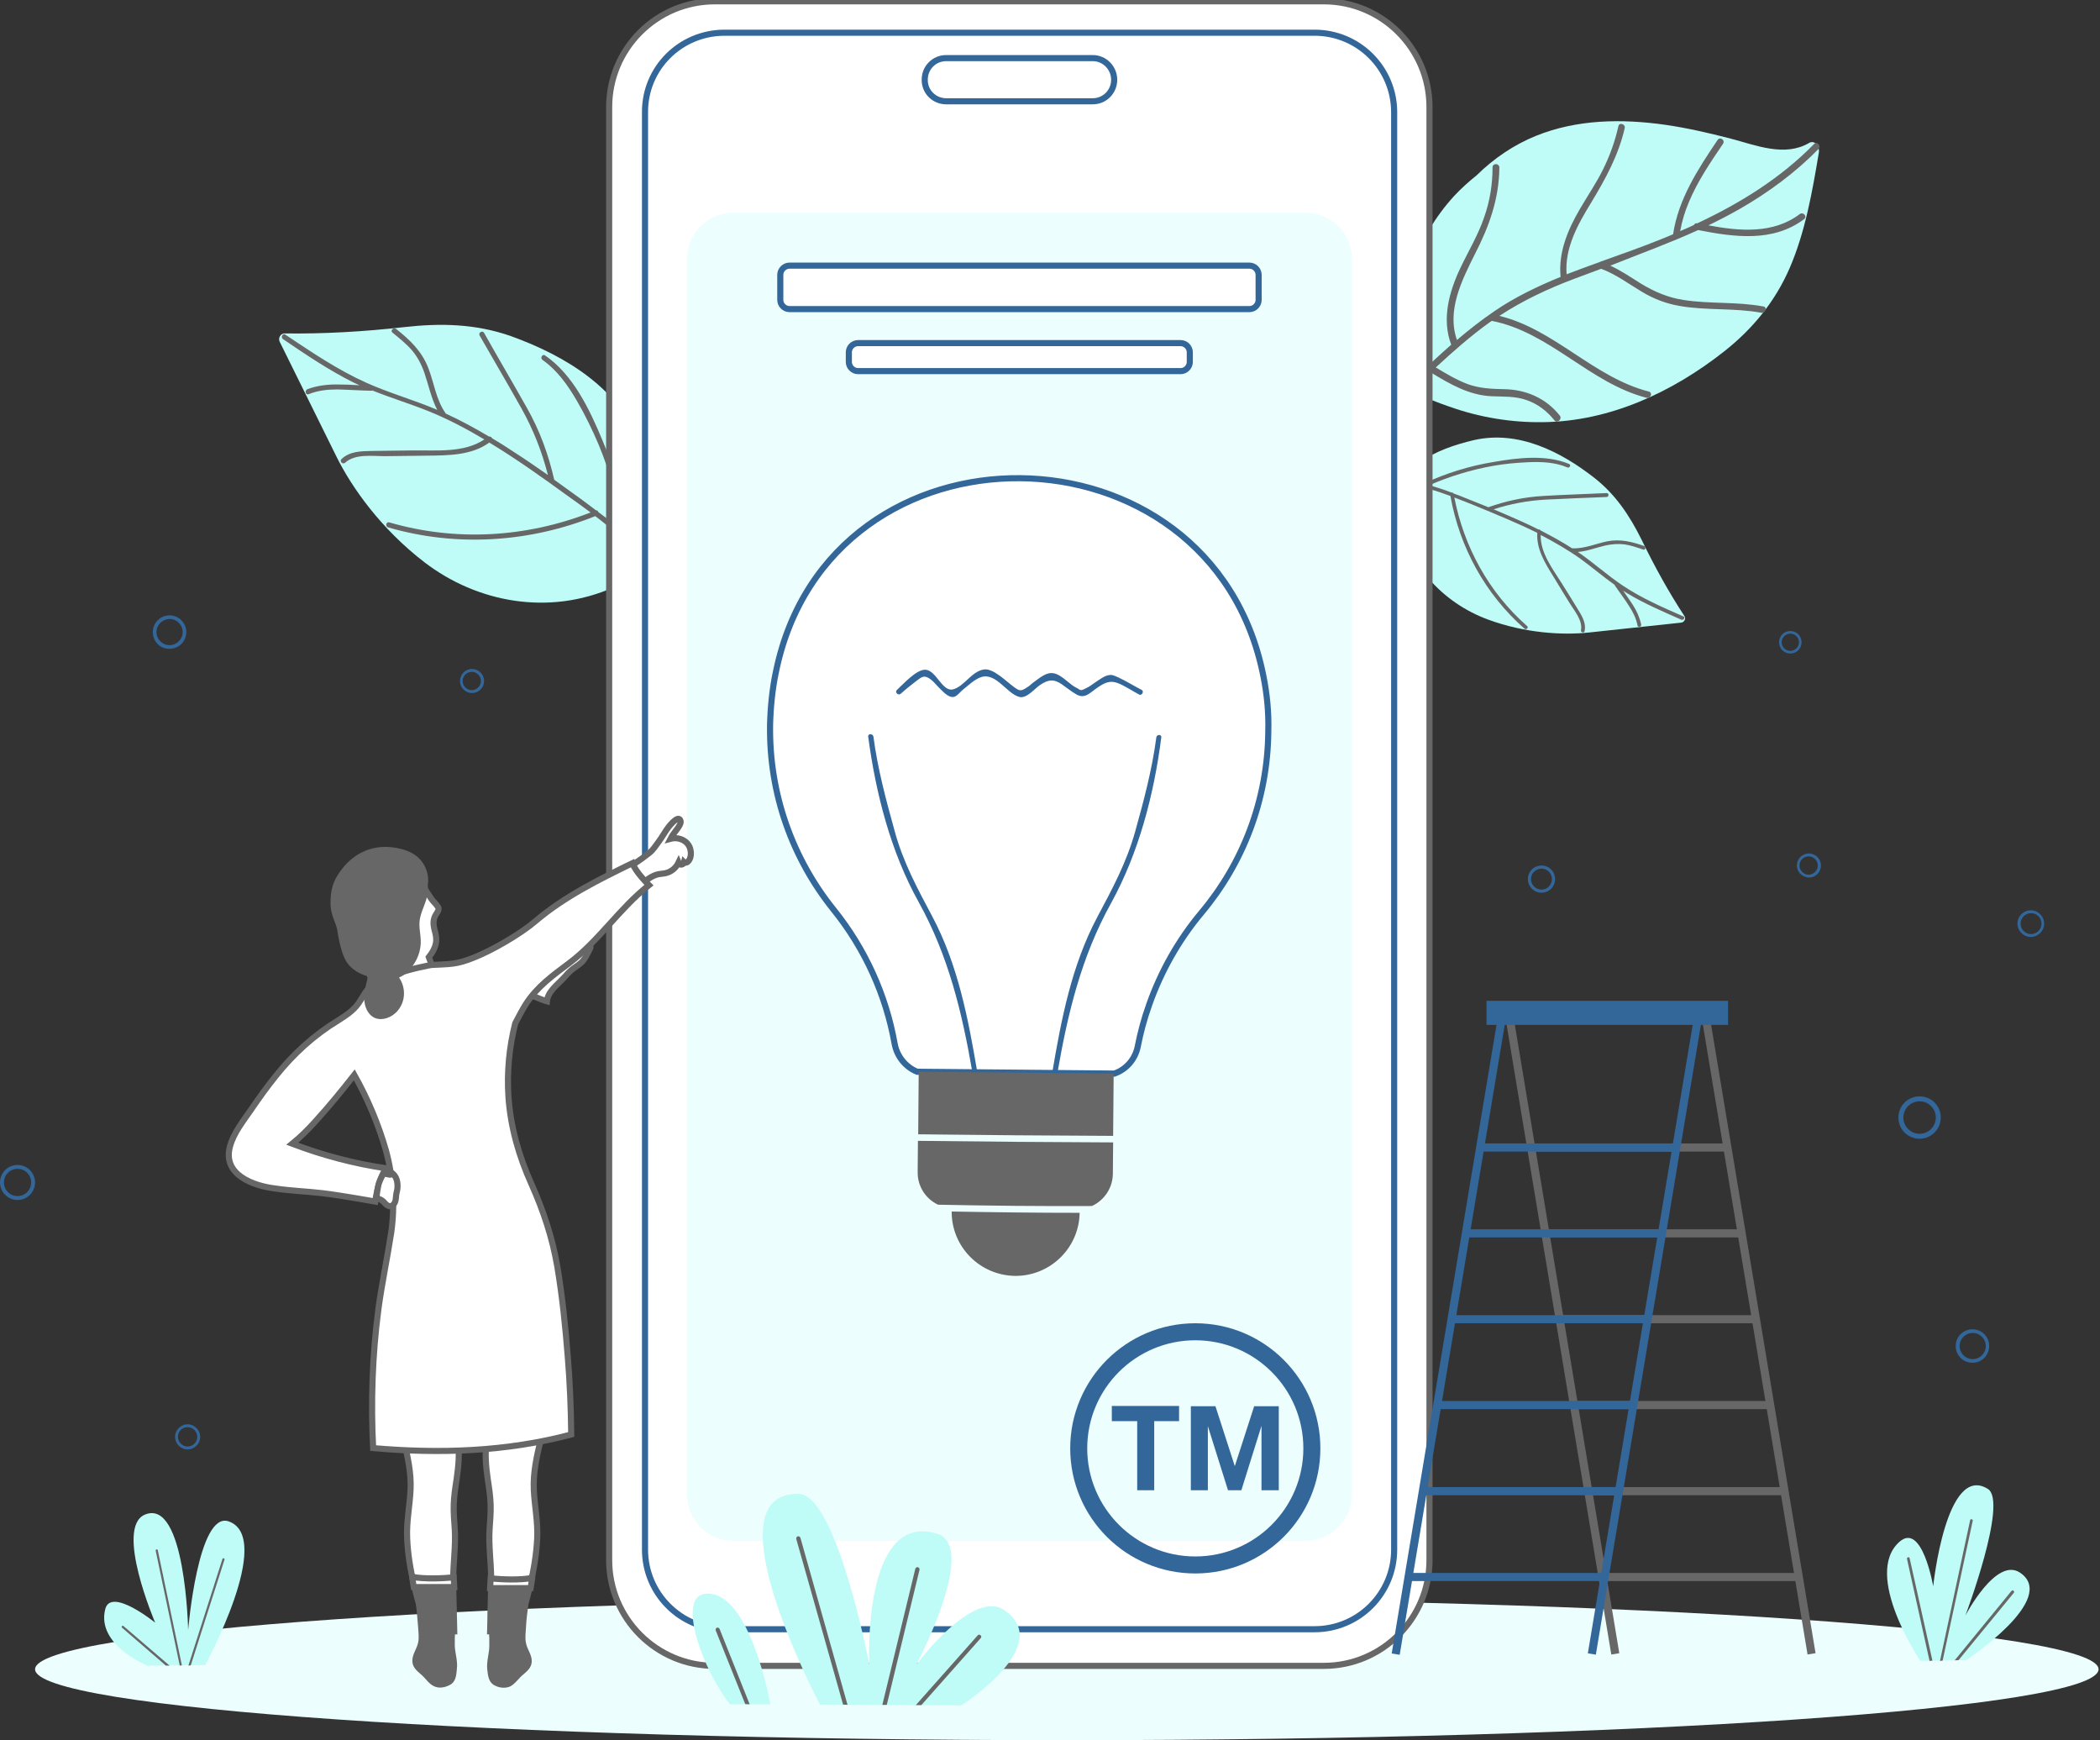 <?xml version="1.0" encoding="UTF-8"?> <svg xmlns="http://www.w3.org/2000/svg" width="344" height="285" viewBox="0 0 344 285" fill="none"><rect x="0" y="0" width="344" height="285" fill="#333333" stroke="none"/><g clip-path="url(#clip0_151_4387)"><path d="M343.766 273.384C343.766 279.814 268.112 285 174.755 285C81.398 285 5.744 279.814 5.744 273.384C5.744 266.997 81.398 261.768 174.755 261.768C268.112 261.811 343.766 266.997 343.766 273.384Z" fill="#ECFEFD"></path><path d="M250.28 143.979C250.28 142.736 251.266 141.75 252.509 141.75C253.752 141.75 254.738 142.736 254.738 143.979C254.738 145.222 253.752 146.208 252.509 146.208C251.266 146.208 250.28 145.179 250.28 143.979ZM250.795 143.979C250.795 144.922 251.566 145.693 252.509 145.693C253.452 145.693 254.224 144.922 254.224 143.979C254.224 143.036 253.452 142.264 252.509 142.264C251.566 142.264 250.795 143.036 250.795 143.979Z" fill="#336699"></path><path d="M320.362 220.447C320.362 218.904 321.605 217.704 323.106 217.704C324.649 217.704 325.849 218.947 325.849 220.447C325.849 221.99 324.606 223.191 323.106 223.191C321.605 223.191 320.362 221.99 320.362 220.447ZM321.005 220.447C321.005 221.605 321.948 222.591 323.148 222.591C324.306 222.591 325.292 221.648 325.292 220.447C325.292 219.29 324.349 218.304 323.148 218.304C321.948 218.304 321.005 219.29 321.005 220.447Z" fill="#336699"></path><path d="M310.975 183.028C310.975 181.099 312.518 179.556 314.447 179.556C316.376 179.556 317.919 181.099 317.919 183.028C317.919 184.914 316.376 186.5 314.447 186.5C312.518 186.5 310.975 184.956 310.975 183.028ZM311.79 183.028C311.79 184.485 312.99 185.685 314.447 185.685C315.904 185.685 317.105 184.485 317.105 183.028C317.105 181.57 315.904 180.37 314.447 180.37C312.99 180.37 311.79 181.57 311.79 183.028Z" fill="#336699"></path><path d="M25.032 103.515C25.032 102.015 26.275 100.772 27.776 100.772C29.276 100.772 30.519 102.015 30.519 103.515C30.519 105.059 29.276 106.259 27.776 106.259C26.232 106.302 25.032 105.059 25.032 103.515ZM25.632 103.515C25.632 104.673 26.575 105.659 27.776 105.659C28.933 105.659 29.919 104.716 29.919 103.515C29.919 102.358 28.976 101.372 27.776 101.372C26.575 101.415 25.632 102.358 25.632 103.515Z" fill="#336699"></path><path d="M28.676 235.321C28.676 234.207 29.619 233.264 30.733 233.264C31.848 233.264 32.791 234.207 32.791 235.321C32.791 236.478 31.848 237.379 30.733 237.379C29.576 237.379 28.676 236.436 28.676 235.321ZM29.147 235.321C29.147 236.178 29.876 236.907 30.733 236.907C31.59 236.907 32.319 236.178 32.319 235.321C32.319 234.464 31.59 233.735 30.733 233.735C29.833 233.735 29.147 234.421 29.147 235.321Z" fill="#336699"></path><path d="M75.354 111.531C75.354 110.459 76.211 109.559 77.326 109.559C78.397 109.559 79.297 110.417 79.297 111.531C79.297 112.603 78.44 113.503 77.326 113.503C76.211 113.503 75.354 112.603 75.354 111.531ZM75.783 111.531C75.783 112.345 76.469 113.031 77.283 113.031C78.097 113.031 78.783 112.345 78.783 111.531C78.783 110.717 78.097 110.031 77.283 110.031C76.469 110.031 75.783 110.717 75.783 111.531Z" fill="#336699"></path><path d="M294.344 141.75C294.344 140.678 295.201 139.778 296.316 139.778C297.388 139.778 298.288 140.636 298.288 141.75C298.288 142.822 297.43 143.722 296.316 143.722C295.244 143.679 294.344 142.822 294.344 141.75ZM294.773 141.75C294.773 142.564 295.459 143.25 296.273 143.25C297.088 143.25 297.773 142.564 297.773 141.75C297.773 140.936 297.088 140.25 296.273 140.25C295.459 140.25 294.773 140.893 294.773 141.75Z" fill="#336699"></path><path d="M85.427 206.988C85.427 205.917 86.284 205.017 87.399 205.017C88.471 205.017 89.371 205.874 89.371 206.988C89.371 208.06 88.513 208.96 87.399 208.96C86.327 208.96 85.427 208.06 85.427 206.988ZM85.856 206.988C85.856 207.803 86.542 208.489 87.356 208.489C88.171 208.489 88.856 207.803 88.856 206.988C88.856 206.174 88.171 205.488 87.356 205.488C86.542 205.488 85.856 206.174 85.856 206.988Z" fill="#336699"></path><path d="M0 193.658C0 192.072 1.286 190.786 2.872 190.786C4.458 190.786 5.744 192.072 5.744 193.658C5.744 195.244 4.458 196.53 2.872 196.53C1.286 196.53 0 195.244 0 193.658ZM0.643 193.658C0.643 194.901 1.629 195.887 2.872 195.887C4.115 195.887 5.101 194.901 5.101 193.658C5.101 192.415 4.115 191.429 2.872 191.429C1.629 191.429 0.643 192.415 0.643 193.658Z" fill="#336699"></path><path d="M291.43 105.187C291.43 104.159 292.244 103.344 293.273 103.344C294.302 103.344 295.116 104.159 295.116 105.187C295.116 106.216 294.302 107.031 293.273 107.031C292.244 107.031 291.43 106.216 291.43 105.187ZM291.858 105.187C291.858 105.959 292.501 106.602 293.273 106.602C294.044 106.602 294.687 105.959 294.687 105.187C294.687 104.416 294.044 103.773 293.273 103.773C292.501 103.773 291.858 104.416 291.858 105.187Z" fill="#336699"></path><path d="M330.478 151.266C330.478 150.065 331.464 149.08 332.664 149.08C333.864 149.08 334.85 150.065 334.85 151.266C334.85 152.466 333.864 153.452 332.664 153.452C331.464 153.452 330.478 152.466 330.478 151.266ZM330.992 151.266C330.992 152.209 331.764 152.98 332.707 152.98C333.65 152.98 334.421 152.209 334.421 151.266C334.421 150.323 333.65 149.551 332.707 149.551C331.764 149.551 330.992 150.323 330.992 151.266Z" fill="#336699"></path><path d="M66.139 53.58C59.623 54.308 53.108 54.694 46.593 54.608C45.95 54.608 45.521 55.38 45.821 55.98C48.907 62.238 51.994 68.496 55.08 74.711C57.609 79.855 62.452 86.67 69.568 92.114C78.141 98.672 89.885 100.901 100.515 96.186C109.817 92.071 107.888 81.312 105.145 73.383C101.758 63.61 92.457 58.209 83.67 55.037C77.883 53.022 72.225 52.894 66.139 53.58Z" fill="#BFFBF7"></path><path d="M46.378 55.551C50.107 58.08 53.836 60.609 57.866 62.624C58.209 62.795 58.551 62.924 58.894 63.095C57.608 63.009 56.322 62.967 55.08 62.967C53.451 62.967 51.865 63.181 50.364 63.738C49.85 63.952 50.064 64.767 50.579 64.552C52.079 63.952 53.622 63.781 55.251 63.781C57.094 63.824 58.937 63.952 60.78 63.995C60.866 63.995 60.952 63.995 60.995 63.952C63.995 65.153 67.081 66.096 70.082 67.296C73.296 68.582 76.383 70.21 79.34 71.968C76.04 74.197 71.496 73.725 67.724 73.768C65.453 73.811 63.138 73.811 60.866 73.854C59.109 73.897 57.308 73.897 55.937 75.183C55.551 75.569 56.151 76.126 56.537 75.783C58.166 74.283 60.952 74.711 62.966 74.711C65.324 74.668 67.681 74.668 70.039 74.626C73.511 74.583 77.24 74.583 80.155 72.482C84.484 75.097 88.642 78.055 92.714 81.012C94.043 81.955 95.414 82.941 96.743 83.927C86.198 88.042 74.668 88.728 63.781 85.556C63.266 85.384 63.052 86.199 63.566 86.37C74.754 89.628 86.713 88.856 97.514 84.527C100.215 86.584 102.787 88.813 105.016 91.385C105.358 91.814 105.959 91.214 105.616 90.785C104.801 89.842 103.901 88.942 103.001 88.042C103.001 87.999 103.001 87.999 103.001 87.956C102.272 82.555 100.858 77.24 98.715 72.182C96.614 67.124 93.914 61.381 89.285 58.209C88.856 57.909 88.427 58.637 88.856 58.937C91.299 60.652 93.014 63.095 94.514 65.667C95.843 67.939 97 70.339 98.029 72.74C99.958 77.369 101.286 82.169 102.015 87.142C100.729 85.984 99.4 84.87 97.986 83.841C97.943 83.67 97.814 83.541 97.643 83.584C96.914 83.027 96.143 82.469 95.414 81.912C93.871 80.798 92.328 79.683 90.785 78.569C89.842 74.411 88.427 70.553 86.327 66.824C84.012 62.709 81.612 58.637 79.297 54.522C79.04 54.051 78.311 54.48 78.569 54.951C80.841 58.937 83.155 62.838 85.384 66.824C87.356 70.339 88.77 73.94 89.756 77.797C87.913 76.511 86.07 75.226 84.184 74.025C83.026 73.254 81.826 72.482 80.626 71.796C80.54 71.625 80.369 71.454 80.112 71.496C77.797 70.125 75.44 68.839 72.996 67.724V67.682C71.41 65.453 71.111 62.666 70.125 60.18C69.053 57.48 67.124 55.637 64.895 53.88C64.467 53.537 63.867 54.137 64.295 54.48C65.41 55.38 66.524 56.28 67.467 57.351C68.41 58.466 69.053 59.709 69.525 61.081C70.21 63.095 70.639 65.238 71.625 67.124C67.81 65.496 63.781 64.381 59.966 62.666C55.294 60.566 51.007 57.651 46.764 54.822C46.335 54.48 45.907 55.251 46.378 55.551Z" fill="#676767"></path><path d="M261.125 78.226C255.724 74.025 248.737 70.382 241.365 72.097C235.407 73.511 227.948 76.511 229.063 83.884C230.306 92.328 236.307 98.715 243.722 101.458C249.894 103.73 255.981 104.03 260.182 103.601C265.24 103.044 270.34 102.53 275.398 101.972C275.87 101.93 276.213 101.329 275.956 100.944C273.341 96.957 271.026 92.757 268.926 88.427C266.954 84.441 264.64 80.969 261.125 78.226Z" fill="#BFFBF7"></path><path d="M275.441 101.501C272.441 100.172 269.397 98.886 266.568 97.172C266.354 97.043 266.097 96.872 265.883 96.743C266.44 97.515 266.954 98.286 267.469 99.058C268.112 100.044 268.583 101.115 268.84 102.273C268.926 102.658 268.326 102.83 268.24 102.444C268.026 101.287 267.511 100.258 266.869 99.272C266.14 98.115 265.325 97.043 264.554 95.929C264.511 95.886 264.511 95.843 264.511 95.8C262.582 94.428 260.782 92.885 258.896 91.514C256.838 90.056 254.61 88.77 252.381 87.613C252.295 90.528 254.352 93.186 255.81 95.5C256.71 96.915 257.567 98.329 258.467 99.787C259.153 100.901 259.839 102.015 259.582 103.344C259.539 103.73 258.896 103.601 258.982 103.216C259.282 101.63 257.91 100.044 257.139 98.801C256.238 97.343 255.338 95.886 254.438 94.386C253.109 92.243 251.652 89.928 251.823 87.27C248.523 85.641 245.051 84.227 241.622 82.812C240.507 82.341 239.35 81.912 238.236 81.484C239.822 89.585 243.894 97.043 250.152 102.53C250.452 102.787 250.023 103.216 249.723 102.958C243.294 97.3 239.093 89.628 237.593 81.227C235.278 80.369 232.878 79.641 230.392 79.255C230.006 79.212 230.134 78.612 230.52 78.655C231.42 78.783 232.32 78.955 233.221 79.212C233.221 79.212 233.263 79.212 233.263 79.169C236.907 77.497 240.722 76.297 244.708 75.654C248.652 74.968 253.281 74.411 257.053 75.997C257.396 76.169 257.139 76.683 256.753 76.554C254.738 75.697 252.552 75.611 250.366 75.697C248.437 75.783 246.508 75.954 244.579 76.297C240.979 76.94 237.464 78.012 234.121 79.469C235.364 79.812 236.564 80.198 237.764 80.669C237.893 80.626 238.021 80.669 238.064 80.798C238.707 81.012 239.307 81.269 239.95 81.527C241.236 82.041 242.522 82.555 243.808 83.07C246.723 82.041 249.68 81.398 252.809 81.227C256.238 81.012 259.71 80.927 263.182 80.755C263.568 80.755 263.611 81.355 263.182 81.398C259.839 81.527 256.496 81.655 253.152 81.827C250.237 81.998 247.408 82.512 244.665 83.413C246.165 84.055 247.709 84.698 249.209 85.384C250.152 85.813 251.095 86.242 251.995 86.713C252.123 86.67 252.295 86.756 252.381 86.885C254.138 87.785 255.853 88.728 257.524 89.799C257.524 89.799 257.524 89.799 257.567 89.799C259.582 89.885 261.425 89.028 263.354 88.642C265.454 88.256 267.34 88.728 269.312 89.413C269.698 89.542 269.526 90.142 269.183 90.014C268.197 89.671 267.211 89.328 266.14 89.156C265.068 89.028 264.04 89.113 263.011 89.328C261.511 89.671 260.01 90.271 258.467 90.399C260.996 92.114 263.225 94.171 265.797 95.886C268.926 97.986 272.398 99.486 275.827 100.987C276.084 101.115 275.784 101.63 275.441 101.501Z" fill="#676767"></path><path d="M282.471 57.523C286.972 53.965 290.744 49.508 293.187 43.849C295.716 37.977 296.873 31.419 297.945 24.989C298.116 23.961 297.259 22.889 296.359 23.404C292.33 25.761 287.658 23.789 283.414 22.675C279.899 21.775 276.385 20.96 272.827 20.446C265.626 19.417 258.296 19.546 251.609 22.246C248.009 23.704 244.708 25.933 241.879 28.719C240.594 29.747 239.351 30.862 238.193 32.105C232.107 38.749 228.077 48.95 229.278 59.023C229.878 64.081 233.478 65.195 237.336 66.567C242.351 68.368 247.623 69.225 252.81 69.139C263.611 69.01 273.899 64.295 282.471 57.523Z" fill="#BFFBF7"></path><path d="M255.51 68.067C253.238 65.195 249.937 63.781 246.337 63.738C244.279 63.695 242.393 63.609 240.465 62.924C238.621 62.238 236.907 61.209 235.192 60.18C238.021 57.566 240.936 54.994 244.108 52.722C244.194 52.679 244.279 52.636 244.365 52.551C253.881 54.394 260.396 62.752 269.74 65.153C270.426 65.324 270.769 64.295 270.083 64.124C261.039 61.809 254.652 53.922 245.608 51.736C249.466 49.207 253.581 47.279 257.91 45.65C259.367 45.092 260.825 44.578 262.282 44.021C264.725 44.921 266.74 46.464 268.969 47.793C270.898 48.95 272.912 49.722 275.141 50.108C279.556 50.879 284.1 50.407 288.515 51.222C289.2 51.35 289.543 50.279 288.858 50.193C284.528 49.379 280.113 49.807 275.741 49.122C273.212 48.736 270.941 47.75 268.754 46.421C267.126 45.392 265.54 44.321 263.782 43.507C268.626 41.578 273.469 39.82 278.184 37.677C284.057 38.834 290.443 39.734 295.544 35.877C296.101 35.448 295.373 34.634 294.816 35.062C290.443 38.363 284.914 37.849 279.856 36.906C281.614 36.048 283.371 35.148 285.086 34.162C289.758 31.462 294.13 28.247 297.902 24.389C298.373 23.875 297.645 23.061 297.173 23.575C291.729 29.147 285.086 33.262 278.056 36.563C277.799 36.52 277.584 36.648 277.456 36.863C276.727 37.206 275.956 37.548 275.227 37.849C275.527 36.22 275.998 34.634 276.641 33.133C278.056 29.704 280.199 26.575 282.257 23.532C282.642 22.932 281.742 22.332 281.356 22.932C278.142 27.69 274.927 32.619 274.07 38.363C273.47 38.62 272.869 38.877 272.312 39.092C268.969 40.463 265.583 41.62 262.153 42.864C262.111 42.864 262.111 42.864 262.068 42.906C260.268 43.549 258.424 44.235 256.624 44.921C256.281 40.635 258.467 36.734 260.653 33.176C263.011 29.276 265.111 25.461 266.14 21.003C266.311 20.317 265.24 19.974 265.111 20.66C264.554 23.146 263.697 25.547 262.539 27.861C261.425 30.09 260.01 32.148 258.767 34.291C256.796 37.677 255.252 41.363 255.638 45.35C251.866 46.893 248.18 48.65 244.794 50.965C242.651 52.422 240.636 54.008 238.664 55.68C236.95 50.836 239.479 45.864 241.622 41.578C243.936 37.077 245.565 32.576 245.608 27.433C245.608 26.747 244.537 26.661 244.494 27.39C244.494 30.176 244.065 32.919 243.122 35.577C242.136 38.492 240.55 41.106 239.221 43.892C237.378 47.793 236.135 52.251 237.721 56.451C235.578 58.337 233.478 60.309 231.42 62.281C230.906 62.752 231.635 63.567 232.149 63.095C232.878 62.409 233.649 61.681 234.378 60.995C237.464 62.881 240.636 64.724 244.322 64.895C246.294 64.981 248.223 64.853 250.109 65.538C251.952 66.181 253.495 67.382 254.695 68.925C255.124 69.353 255.938 68.625 255.51 68.067Z" fill="#676767"></path><path d="M117.104 272.827H216.847C226.406 272.827 234.164 265.068 234.164 255.51V17.531C234.164 7.973 226.406 0.214 216.847 0.214H117.104C107.545 0.214 99.787 7.973 99.787 17.531V255.51C99.787 265.068 107.545 272.827 117.104 272.827Z" fill="white" stroke="#676767" stroke-miterlimit="10"></path><path d="M118.689 5.358H215.347C222.548 5.358 228.377 11.187 228.377 18.388V253.795C228.377 260.996 222.548 266.826 215.347 266.826H118.689C111.488 266.826 105.659 260.996 105.659 253.795V18.388C105.616 11.187 111.446 5.358 118.689 5.358Z" fill="white" stroke="#336699" stroke-miterlimit="10"></path><path d="M154.995 16.588H178.998C180.97 16.588 182.513 15.002 182.513 13.073C182.513 11.102 180.927 9.516 178.998 9.516H154.995C153.023 9.516 151.48 11.102 151.48 13.031C151.437 15.002 153.023 16.588 154.995 16.588Z" fill="white" stroke="#336699" stroke-miterlimit="10"></path><path d="M221.433 244.837C221.433 248.952 218.047 252.338 213.932 252.338H120.061C115.946 252.338 112.56 248.952 112.56 244.837V42.349C112.56 38.234 115.946 34.848 120.061 34.848H213.932C218.047 34.848 221.433 38.234 221.433 42.349V244.837Z" fill="#ECFEFD"></path><path d="M127.819 49.122C127.819 49.936 128.505 50.622 129.32 50.622H204.674C205.488 50.622 206.174 49.936 206.174 49.122V45.007C206.174 44.192 205.488 43.507 204.674 43.507H129.32C128.505 43.507 127.819 44.192 127.819 45.007V49.122Z" fill="white" stroke="#336699" stroke-miterlimit="10"></path><path d="M139.049 59.28C139.049 60.095 139.735 60.781 140.55 60.781H193.4C194.215 60.781 194.901 60.095 194.901 59.28V57.694C194.901 56.88 194.215 56.194 193.4 56.194H140.55C139.735 56.194 139.049 56.88 139.049 57.694V59.28Z" fill="white" stroke="#336699" stroke-miterlimit="10"></path><path d="M206.945 110.674C198.458 68.025 135.963 67.296 127.133 109.902C126.533 112.688 126.233 115.603 126.147 118.561C125.933 130.091 129.877 140.678 136.563 148.994C141.707 155.381 145.136 162.967 146.551 170.94C146.936 173.04 148.351 174.755 150.237 175.526L182.556 175.826C184.485 175.141 185.942 173.512 186.371 171.412C186.799 169.225 187.4 166.911 188.214 164.639C188.214 164.596 188.257 164.553 188.257 164.51C190.186 159.067 193.058 153.966 196.787 149.508C203.559 141.45 207.674 131.077 207.76 119.718C207.845 116.675 207.545 113.631 206.945 110.674Z" fill="white" stroke="#336699" stroke-miterlimit="10"></path><path d="M182.342 186.028L182.428 175.826L150.494 175.526L150.409 185.771C161.039 185.899 171.669 185.985 182.342 186.028Z" fill="#676767"></path><path d="M150.366 186.842L150.323 191.772V191.943C150.28 194.301 151.652 196.358 153.666 197.301C162.067 197.472 170.469 197.558 178.87 197.515C180.884 196.572 182.256 194.601 182.299 192.243V192.072L182.342 187.099C171.669 187.057 161.039 186.971 150.366 186.842Z" fill="#676767"></path><path d="M155.895 198.416C155.852 204.159 160.481 208.874 166.268 208.96C172.054 209.003 176.769 204.374 176.855 198.63C169.868 198.63 162.882 198.544 155.895 198.416Z" fill="#676767"></path><path d="M160.095 175.612C158.595 166.782 156.924 157.995 152.68 150.023C150.237 145.436 147.922 141.15 146.551 136.092C145.136 130.991 143.764 125.89 143.079 120.661C142.993 120.104 142.136 120.104 142.221 120.661C143.464 129.962 145.908 139.521 150.494 147.751C155.38 156.581 157.567 165.711 159.281 175.569H160.095V175.612Z" fill="#336699"></path><path d="M187.014 112.989C185.685 112.303 184.399 111.488 183.071 110.888C182.642 110.717 182.299 110.502 181.827 110.545C180.97 110.588 180.113 111.317 179.427 111.745C179.084 111.96 178.741 112.26 178.356 112.474C176.77 113.331 177.155 113.031 176.255 112.603C174.884 111.917 173.469 109.859 171.755 110.288C170.854 110.502 169.911 111.317 169.14 111.874C168.883 112.088 168.626 112.346 168.325 112.517C167.254 113.246 167.04 113.203 166.097 112.517C164.896 111.66 162.71 109.388 161.167 109.645C159.153 109.945 157.952 112.431 156.109 112.903C154.352 113.331 153.409 109.859 151.652 109.688C150.151 109.559 147.922 112.088 146.937 112.989C146.508 113.331 147.108 113.974 147.537 113.631C148.394 112.86 149.251 112.174 150.151 111.488C151.051 110.802 151.437 110.502 152.466 111.274C152.895 111.574 153.28 112.088 153.666 112.474C154.266 113.031 155.252 114.274 156.195 114.146C156.752 114.06 157.267 113.331 157.695 112.989C158.553 112.303 159.667 111.231 160.739 110.888C163.182 110.117 164.939 113.631 166.997 114.146C168.197 114.446 169.526 112.731 170.383 112.174C171.669 111.317 172.569 111.145 173.898 112.046C174.712 112.603 175.527 113.289 176.384 113.76C177.798 114.532 178.656 113.331 179.856 112.56C180.884 111.874 181.742 111.403 182.985 111.831C184.185 112.26 185.471 113.16 186.628 113.76C187.014 113.974 187.485 113.246 187.014 112.989Z" fill="#336699"></path><path d="M189.414 120.79C188.728 126.019 187.357 131.162 185.942 136.22C184.528 141.278 182.213 145.565 179.77 150.151C175.526 158.124 173.855 166.911 172.354 175.741H173.212C174.926 165.882 177.112 156.752 181.999 147.922C186.542 139.692 189.028 130.134 190.229 120.79C190.314 120.232 189.457 120.232 189.414 120.79Z" fill="#336699"></path><path d="M96.615 152.98C96.143 152.509 95.629 153.58 95.415 153.838C94.857 154.652 94.043 155.123 93.186 155.595C93.443 155.295 93.7 154.995 93.957 154.738C94.171 154.523 94.429 154.309 94.643 154.052C94.857 153.752 95.029 153.409 95.2 153.109C95.372 152.809 95.543 152.509 95.672 152.166C95.757 151.994 95.8 151.78 95.672 151.652C95.372 151.309 94.857 151.694 94.557 151.994C94.6 151.823 94.6 151.652 94.514 151.48C94.257 150.923 93.786 151.437 93.529 151.694C92.757 152.423 91.943 153.152 91.128 153.838C90.785 154.138 90.4 154.523 90.014 154.738C89.971 154.781 89.928 154.823 89.842 154.866C89.714 154.781 89.542 154.738 89.414 154.652C89.371 154.609 89.542 154.309 89.585 154.266C89.671 154.095 89.757 153.923 89.799 153.752C89.885 153.452 89.885 152.723 89.414 152.809C89.156 152.852 88.856 153.28 88.685 153.495C88.428 153.838 88.128 154.18 87.913 154.566C87.528 155.209 87.485 155.938 87.485 156.667C87.485 157.695 87.399 158.681 87.056 159.624C86.885 160.139 86.627 160.61 86.328 161.082C86.027 161.51 85.684 161.896 85.47 162.325C85.47 162.367 88.814 163.782 89.585 163.996C89.757 162.367 91.3 161.296 92.328 160.181C92.8 159.667 93.271 159.11 93.829 158.681C94.386 158.253 95.029 157.91 95.5 157.352C95.929 156.838 96.229 156.195 96.529 155.595C96.658 155.381 96.915 154.952 96.529 154.823C96.229 154.695 95.8 155.209 95.586 155.381C95.543 155.424 95.457 155.509 95.415 155.552C95.586 155.338 95.8 155.123 95.929 154.909C96.186 154.566 97.086 153.495 96.615 152.98Z" fill="white" stroke="#676767" stroke-miterlimit="10"></path><path d="M33.605 272.698C33.605 272.698 45.007 251.824 37.463 249.166C32.448 247.409 30.819 266.954 30.819 266.954C30.819 266.954 30.39 245.308 23.746 248.052C18.731 250.152 25.418 265.754 25.418 265.754C25.418 265.754 18.131 259.839 17.231 263.568C15.774 269.441 24.132 272.784 24.132 272.784L33.605 272.698Z" fill="#BFFBF7"></path><path d="M31.248 272.741L36.777 255.424C36.82 255.338 36.734 255.21 36.648 255.21C36.563 255.167 36.434 255.253 36.434 255.338L30.862 272.784L31.248 272.741Z" fill="#676767"></path><path d="M29.79 272.741L25.846 253.881C25.846 253.795 25.718 253.71 25.632 253.752C25.547 253.795 25.461 253.881 25.504 253.967L29.447 272.784L29.79 272.741Z" fill="#676767"></path><path d="M27.776 272.784L20.232 266.311C20.146 266.226 20.06 266.269 19.974 266.311C19.889 266.397 19.931 266.483 19.974 266.569L27.175 272.784H27.776Z" fill="#676767"></path><path d="M314.576 272.012C314.576 272.012 305.06 257.91 311.147 252.51C314.876 249.209 316.676 259.796 316.676 259.796C316.676 259.796 318.777 239.565 325.635 243.851C328.978 245.951 321.949 264.597 321.949 264.597C321.949 264.597 326.964 254.91 330.907 257.567C337.294 261.854 322.077 271.884 322.077 271.884L314.576 272.012Z" fill="#BFFBF7"></path><path d="M318.22 271.969L323.149 249.08C323.192 248.952 323.106 248.823 322.977 248.823C322.849 248.78 322.72 248.866 322.72 248.995L317.791 272.012L318.22 271.969Z" fill="#676767"></path><path d="M320.834 271.884L329.878 260.868C329.964 260.782 329.964 260.611 329.835 260.525C329.749 260.439 329.578 260.439 329.492 260.568L320.191 271.927L320.834 271.884Z" fill="#676767"></path><path d="M316.548 271.97L312.819 255.21C312.776 255.081 312.69 254.996 312.562 255.038C312.433 255.081 312.347 255.21 312.39 255.339L316.076 272.012L316.548 271.97Z" fill="#676767"></path><path d="M134.335 279.171C134.335 279.171 115.775 244.28 130.863 244.666C137.078 244.837 142.393 272.57 142.393 272.57C142.393 272.57 141.193 247.28 153.58 251.224C160.267 253.367 150.151 272.57 150.151 272.57C150.151 272.57 159.324 260.182 164.511 263.697C172.955 269.441 157.481 279.299 157.481 279.299L134.335 279.171Z" fill="#BFFBF7"></path><path d="M126.191 279.128C126.191 279.128 122.933 260.654 115.732 260.997C110.588 261.211 115.218 273.727 119.59 279.128C119.633 279.128 126.019 279.128 126.191 279.128Z" fill="#BFFBF7"></path><path d="M138.835 279.214L131.12 251.867C131.077 251.695 130.863 251.567 130.691 251.609C130.52 251.652 130.391 251.867 130.434 252.038L138.107 279.171L138.835 279.214Z" fill="#676767"></path><path d="M145.265 279.214L150.623 257.096C150.666 256.924 150.537 256.71 150.366 256.667C150.194 256.624 149.98 256.753 149.937 256.924L144.536 279.214H145.265Z" fill="#676767"></path><path d="M122.804 279.128L117.875 266.783C117.789 266.612 117.618 266.526 117.446 266.569C117.275 266.655 117.189 266.826 117.232 266.997L122.076 279.085L122.804 279.128Z" fill="#676767"></path><path d="M150.923 279.256L160.653 268.283C160.782 268.155 160.782 267.94 160.61 267.812C160.482 267.683 160.267 267.683 160.139 267.855L150.023 279.256H150.923Z" fill="#676767"></path><path d="M279.894 165.42L278.583 165.637L296.094 270.969L297.405 270.751L279.894 165.42Z" fill="#676767"></path><path d="M247.745 165.422L246.434 165.64L263.945 270.972L265.256 270.754L247.745 165.422Z" fill="#676767"></path><path d="M283.286 187.271H250.838V188.6H283.286V187.271Z" fill="#676767"></path><path d="M285.557 201.33H253.109V202.659H285.557V201.33Z" fill="#676767"></path><path d="M287.872 215.39H255.424V216.718H287.872V215.39Z" fill="#676767"></path><path d="M290.144 229.449H257.696V230.778H290.144V229.449Z" fill="#676767"></path><path d="M292.458 243.551H260.011V244.88H292.458V243.551Z" fill="#676767"></path><path d="M294.73 257.61H262.282V258.939H294.73V257.61Z" fill="#676767"></path><path d="M245.538 165.477L227.974 270.798L229.284 271.017L246.849 165.696L245.538 165.477Z" fill="#336699"></path><path d="M277.678 165.453L260.104 270.774L261.414 270.993L278.989 165.672L277.678 165.453Z" fill="#336699"></path><path d="M274.584 187.271H242.137V188.6H274.584V187.271Z" fill="#336699"></path><path d="M272.27 201.33H239.822V202.659H272.27V201.33Z" fill="#336699"></path><path d="M269.955 215.39H237.507V216.718H269.955V215.39Z" fill="#336699"></path><path d="M267.683 229.449H235.235V230.778H267.683V229.449Z" fill="#336699"></path><path d="M265.369 243.551H232.921V244.88H265.369V243.551Z" fill="#336699"></path><path d="M263.097 257.61H230.649V258.939H263.097V257.61Z" fill="#336699"></path><path d="M283.071 163.91H243.508V167.854H283.071V163.91Z" fill="#336699"></path><path d="M104.201 145.522C104.201 145.522 104.715 145.093 104.887 144.965C105.316 144.579 105.787 144.236 106.259 143.893C106.773 143.55 107.287 143.293 107.887 143.164C108.445 143.079 108.959 143.079 109.473 142.864C110.202 142.564 110.802 142.007 111.145 141.278C111.231 141.493 111.402 141.664 111.702 141.579C111.917 141.536 112.002 141.364 112.045 141.193C112.174 141.321 112.388 141.364 112.645 141.15C113.16 140.721 113.245 139.864 113.117 139.264C112.86 137.721 111.231 136.992 109.816 137.378C110.116 136.778 110.588 136.263 110.974 135.706C111.188 135.406 111.659 134.763 111.445 134.335C111.016 133.392 109.388 135.578 109.173 135.921C108.745 136.563 108.402 137.164 107.93 137.807C107.373 138.535 107.03 139.178 106.301 139.735C104.844 140.893 103.215 141.964 101.586 142.864C101.544 142.822 102.872 145.179 104.201 145.522Z" fill="white" stroke="#676767" stroke-miterlimit="10"></path><path d="M87.442 243.98C87.57 246.68 88.127 249.209 87.999 251.952C87.742 257.182 86.242 262.24 84.741 267.169H80.284C80.326 264.34 80.455 261.511 80.455 258.639C80.455 255.896 80.026 253.152 80.198 250.452C80.284 249.123 80.412 247.795 80.369 246.423C80.326 245.051 80.112 243.637 79.898 242.265C79.598 240.122 79.383 237.936 79.769 235.793H88.599C88.599 235.836 88.599 235.836 88.556 235.878C87.913 238.536 87.313 241.236 87.442 243.98Z" fill="white" stroke="#676767" stroke-miterlimit="10"></path><path d="M67.253 243.98C67.124 246.68 66.567 249.209 66.696 251.952C66.91 257.182 68.453 262.24 69.953 267.169H74.411C74.368 264.34 74.24 261.511 74.24 258.639C74.24 255.896 74.668 253.152 74.497 250.452C74.411 249.123 74.283 247.795 74.326 246.423C74.368 245.051 74.583 243.637 74.797 242.265C75.097 240.122 75.354 237.936 74.926 235.793H66.096C66.096 235.836 66.096 235.836 66.139 235.878C66.781 238.536 67.382 241.236 67.253 243.98Z" fill="white" stroke="#676767" stroke-miterlimit="10"></path><path d="M71.453 148.137C71.067 147.708 70.725 147.365 70.425 146.851C69.653 145.65 68.882 144.493 67.767 143.593L58.208 146.851C58.166 146.894 58.123 146.979 58.123 147.022C57.566 148.351 57.437 149.894 57.48 151.308C57.523 153.023 57.865 154.738 58.551 156.324C58.723 156.752 59.494 158.338 60.266 158.638C60.437 159.153 60.566 159.71 60.737 160.224C60.909 160.824 61.037 161.51 61.252 162.067L70.939 158.767C70.725 158.081 70.51 157.395 70.253 156.752C70.853 155.981 71.368 155.123 71.453 154.137C71.496 153.537 71.368 152.937 71.196 152.337C70.939 151.308 70.896 150.537 71.496 149.637C71.71 149.294 71.925 149.037 71.796 148.608C71.71 148.479 71.582 148.308 71.453 148.137Z" fill="white" stroke="#676767" stroke-miterlimit="10"></path><path d="M37.677 187.743C38.277 185.514 39.863 183.585 41.149 181.699C42.435 179.813 43.764 177.97 45.178 176.212C48.093 172.569 51.436 169.526 55.38 167.125C56.58 166.354 57.823 165.582 58.68 164.382C59.366 163.439 59.794 162.41 60.652 161.596C61.852 160.524 63.352 159.967 64.895 159.581C66.653 158.767 70.596 158.038 70.682 158.038C73.811 157.867 74.754 157.995 77.712 156.795C80.712 155.595 85.298 152.937 87.742 150.837C92.499 146.808 98.072 144.065 103.601 141.364C104.073 142.779 106.302 144.965 106.302 144.965C101.458 148.78 98.115 154.095 93.185 157.781C90.485 159.796 87.999 161.596 86.156 164.425C85.513 165.454 84.955 166.525 84.398 167.597C83.412 171.497 83.027 175.527 83.284 179.556C83.627 184.614 84.998 189.329 87.056 193.915C89.028 198.33 90.485 202.702 91.299 207.46C92.114 212.346 92.628 217.319 93.014 222.291C93.357 226.491 93.528 230.692 93.571 234.935C82.941 237.764 72.011 238.107 61.123 237.164C60.737 229.578 60.995 221.991 61.981 214.447C62.538 210.246 63.438 206.088 64.081 201.888C64.724 197.387 64.424 192.843 63.224 188.428C61.981 184.099 60.223 179.941 58.037 176.041C55.98 178.656 53.879 181.227 51.65 183.671C50.493 184.957 49.25 186.2 47.878 187.314C52.851 189.2 57.994 190.572 63.267 191.343C63.267 191.343 62.066 192.672 61.466 196.787C61.466 196.787 55.722 195.758 52.808 195.415C50.236 195.115 47.621 195.029 45.049 194.644C41.535 194.215 36.391 192.415 37.677 187.743Z" fill="white" stroke="#676767" stroke-miterlimit="10"></path><path d="M55.251 152.337C55.465 153.795 55.766 155.295 56.323 156.666C57.051 158.467 58.552 159.41 60.309 159.924C60.223 160.224 60.095 160.567 60.052 160.867C59.838 161.724 59.666 162.624 59.666 163.525C59.666 164.811 60.223 166.225 61.466 166.739C62.709 167.211 64.124 166.611 64.981 165.711C66.481 164.125 66.524 161.767 65.367 160.096C66.31 159.71 67.082 158.938 67.639 158.124C68.325 157.181 68.753 156.066 68.882 154.952C69.053 153.666 68.668 152.466 68.71 151.18C68.753 149.808 69.439 148.608 69.825 147.322C70.082 146.508 70.125 145.65 70.082 144.836C70.253 144.15 70.339 140.293 65.924 139.092C61.123 137.764 57.866 140.035 56.237 142.05C54.994 143.593 54.137 145.008 54.137 147.879C54.137 149.937 55.037 151.051 55.251 152.337Z" fill="#676767"></path><path d="M61.638 196.23C62.066 196.315 62.452 196.487 62.752 196.744C63.009 197.001 63.224 197.301 63.567 197.473C64.081 197.73 64.552 197.301 64.724 196.83C64.853 196.487 64.853 196.101 64.895 195.715C64.938 195.287 65.11 194.901 65.11 194.472C65.153 193.701 65.024 192.586 64.081 192.029L64.124 192.286C63.995 192.458 63.781 192.372 63.567 192.329C63.267 192.286 63.181 192.201 62.924 192.072C62.538 192.629 62.238 193.272 62.023 193.915C61.852 194.558 61.638 196.23 61.638 196.23Z" fill="white" stroke="#676767" stroke-miterlimit="10"></path><path d="M67.767 259.925C67.681 259.453 67.638 258.982 67.553 258.51C67.51 258.339 67.51 258.253 67.51 258.253C69.567 258.639 72.353 258.51 74.325 258.339C74.325 258.339 74.368 259.025 74.411 259.925H67.767Z" fill="white" stroke="#676767" stroke-miterlimit="10"></path><path d="M74.497 269.483C74.454 267.898 74.625 266.312 74.711 264.726C74.797 263.054 74.582 259.753 74.582 259.753C72.568 259.882 69.739 260.053 67.638 259.668C67.638 259.668 67.638 259.753 67.681 259.925C67.981 261.425 68.196 262.968 68.324 264.511C68.367 265.197 68.453 265.883 68.496 266.526C68.538 267.297 68.667 268.24 68.496 269.012C68.281 270.084 67.467 270.984 67.553 272.141C67.596 273.041 68.281 273.641 68.881 274.156C69.653 274.756 70.21 275.784 71.11 276.17C71.925 276.556 72.868 276.385 73.682 275.956C74.625 275.484 74.754 274.456 74.84 273.341C75.011 272.012 74.539 270.812 74.497 269.483Z" fill="#676767"></path><path d="M86.927 260.096C87.013 259.625 87.056 259.153 87.141 258.682C87.184 258.51 87.184 258.425 87.184 258.425C85.127 258.81 82.341 258.682 80.369 258.51C80.369 258.51 80.326 259.196 80.283 260.096H86.927Z" fill="white" stroke="#676767" stroke-miterlimit="10"></path><path d="M79.812 273.384C79.94 274.456 80.026 275.484 80.969 275.999C81.741 276.427 82.684 276.556 83.541 276.213C84.398 275.785 84.998 274.799 85.77 274.199C86.37 273.684 87.056 273.084 87.099 272.184C87.184 271.027 86.327 270.127 86.156 269.055C85.984 268.283 86.113 267.383 86.156 266.569C86.198 265.883 86.241 265.197 86.327 264.554C86.499 263.011 86.713 261.468 86.97 259.968C87.013 259.796 87.013 259.711 87.013 259.711C84.912 260.096 82.084 259.968 80.069 259.796C80.069 259.796 79.855 263.14 79.94 264.769C80.026 266.355 80.198 267.94 80.155 269.526C80.155 270.812 79.683 272.013 79.812 273.384Z" fill="#676767"></path><path d="M195.801 216.718C184.485 216.718 175.312 225.891 175.312 237.207C175.312 248.523 184.485 257.696 195.801 257.696C207.117 257.696 216.29 248.523 216.29 237.207C216.29 225.891 207.117 216.718 195.801 216.718ZM195.801 254.91C186.028 254.91 178.098 246.98 178.098 237.207C178.098 227.434 186.028 219.504 195.801 219.504C205.574 219.504 213.503 227.434 213.503 237.207C213.503 246.98 205.574 254.91 195.801 254.91Z" fill="#336699"></path><path d="M186.285 244.065V232.749H182.127V230.263H193.143V232.749H189.071V244.065H186.285Z" fill="#336699"></path><path d="M195.072 244.065V230.306H199.101L202.273 240.122L205.445 230.306H209.474V244.065H206.645V233.521L203.345 244.065H201.159L197.858 233.564V244.065H195.072Z" fill="#336699"></path></g><defs><clipPath id="clip0_151_4387"><rect width="343.766" height="285" fill="white"></rect></clipPath></defs></svg> 